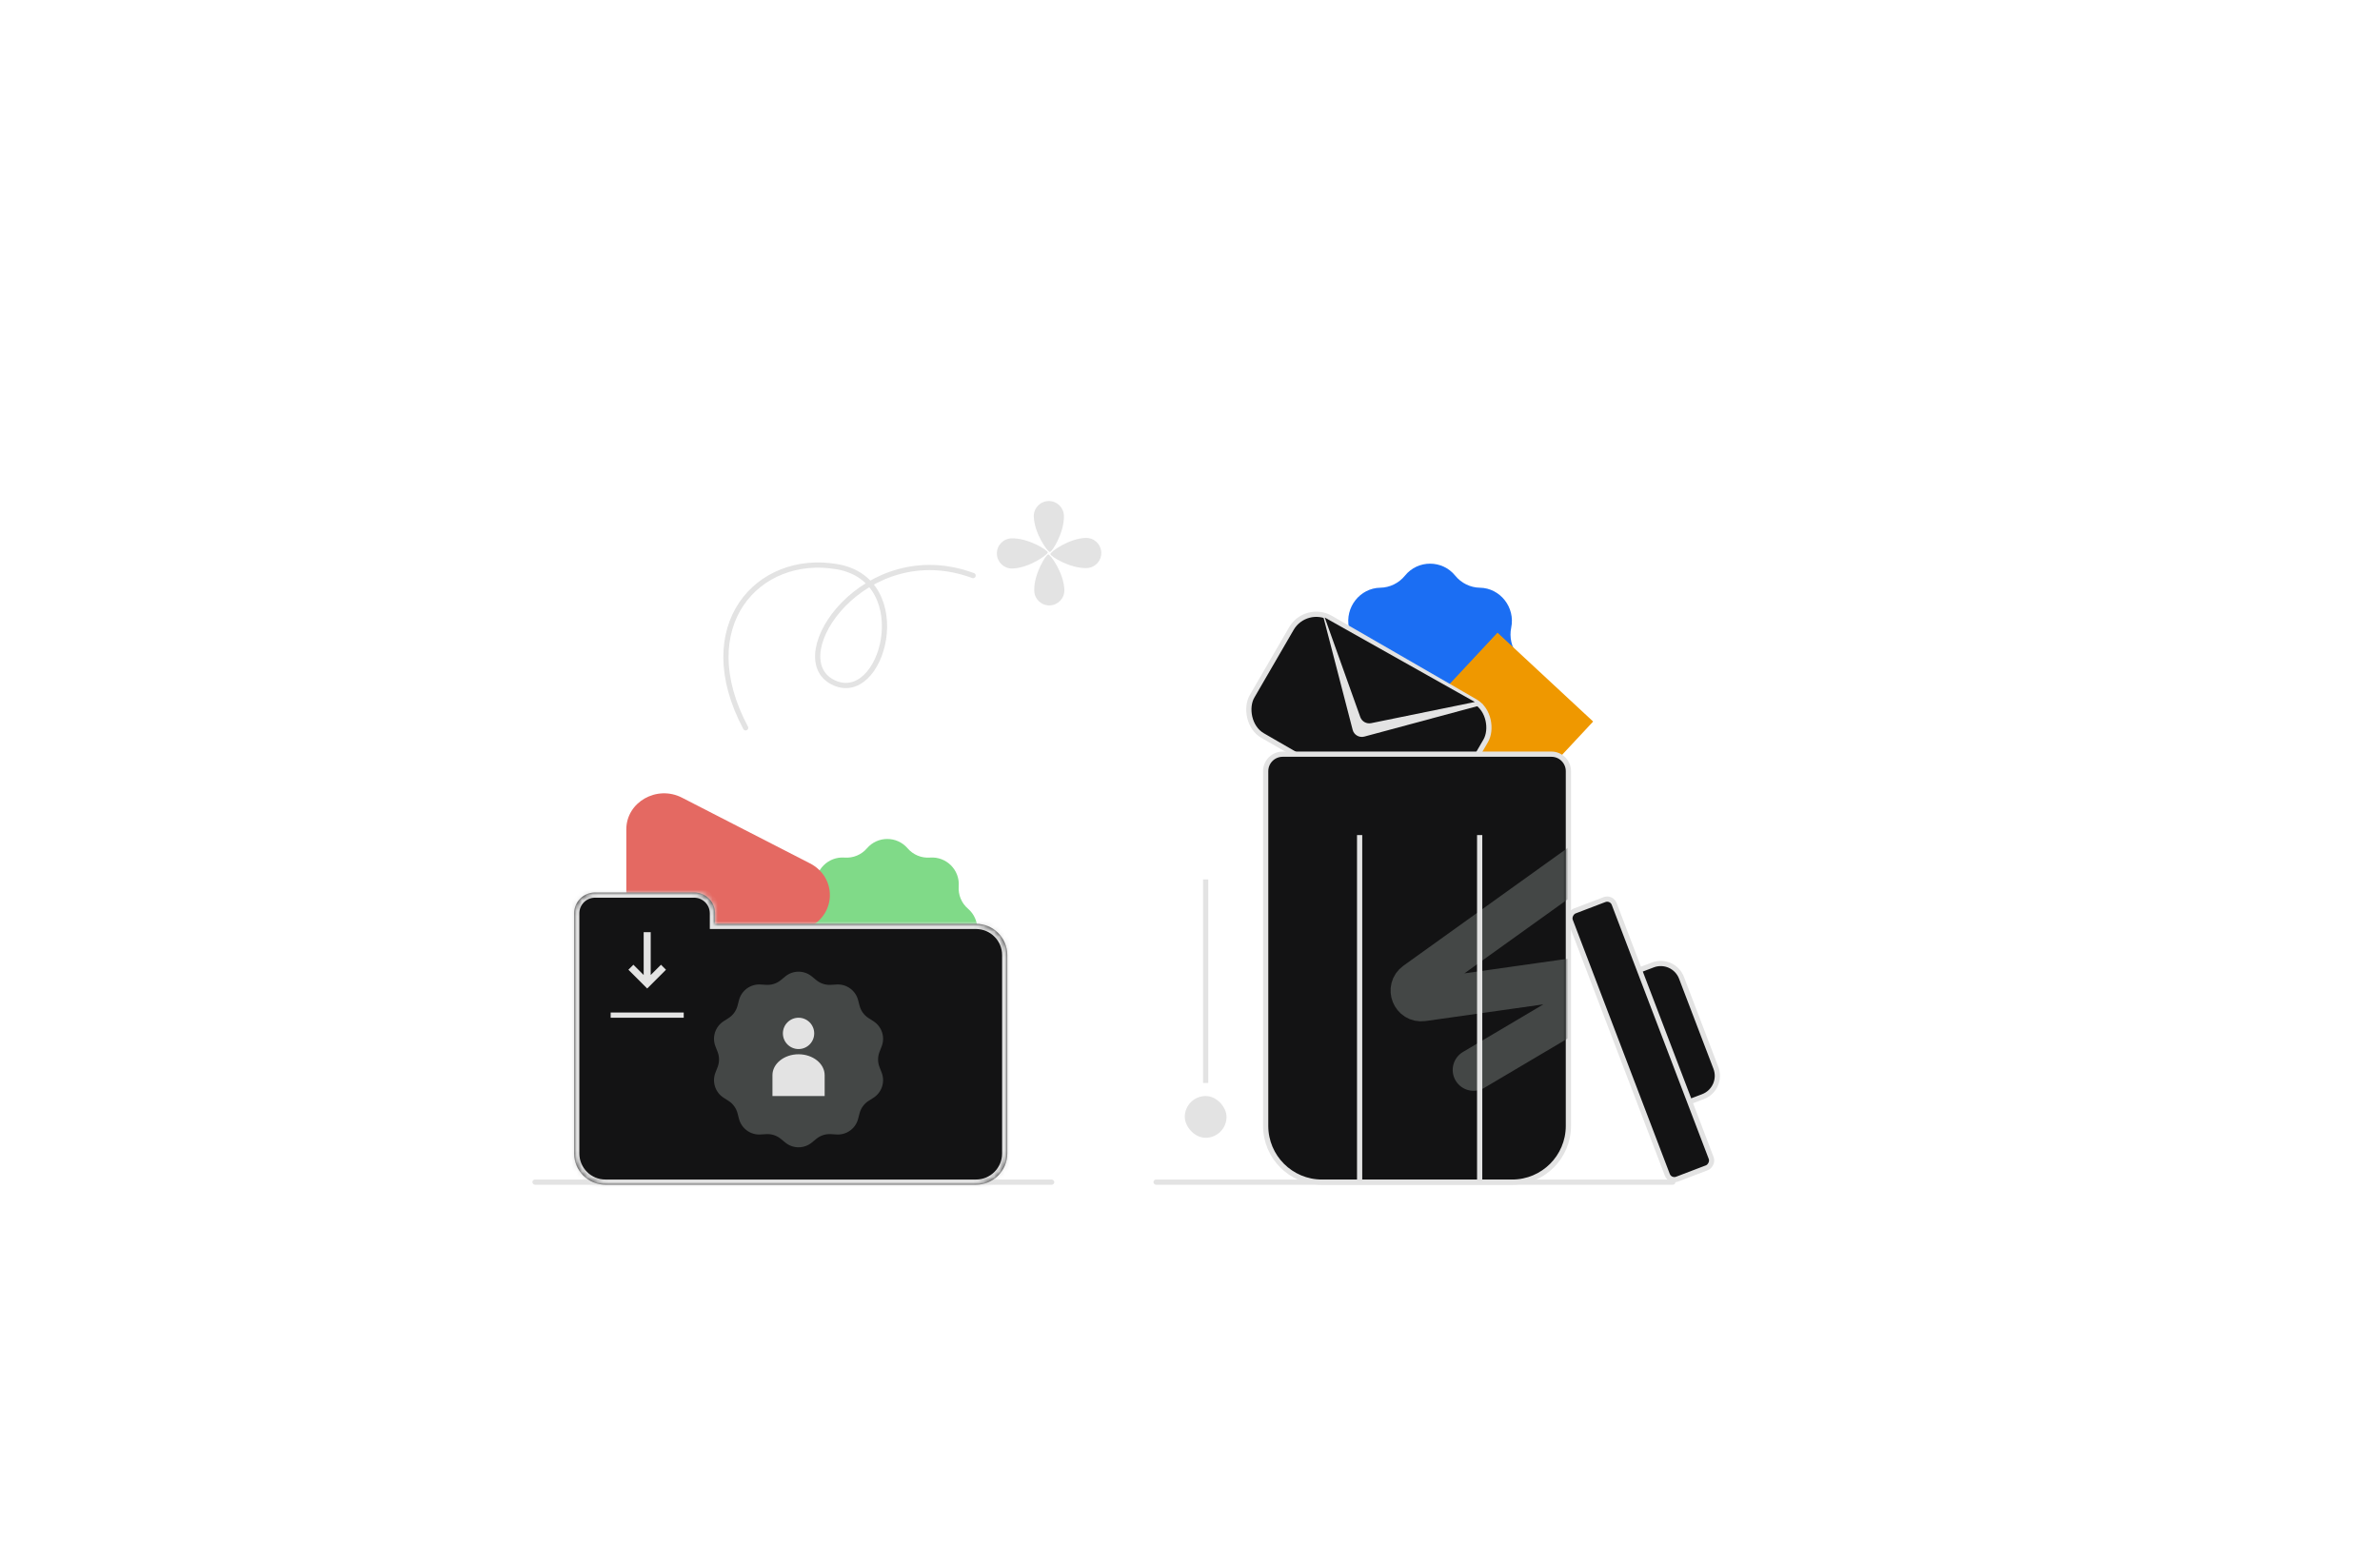 <svg width="456" height="300" viewBox="0 0 456 300" fill="none" xmlns="http://www.w3.org/2000/svg">
<path d="M269.184 110.297C271.661 107.234 276.339 107.234 278.816 110.297C279.972 111.725 281.719 112.581 283.538 112.608C287.438 112.668 290.354 116.385 289.543 120.264C289.165 122.073 289.597 123.995 290.71 125.458C293.095 128.595 292.054 133.23 288.566 135.004C286.939 135.831 285.73 137.373 285.298 139.169C284.373 143.021 280.16 145.084 276.621 143.418C274.97 142.64 273.03 142.64 271.379 143.418C267.84 145.084 263.627 143.021 262.702 139.169C262.27 137.373 261.061 135.831 259.434 135.004C255.946 133.23 254.905 128.595 257.29 125.458C258.403 123.995 258.835 122.073 258.457 120.264C257.646 116.385 260.562 112.668 264.462 112.608C266.281 112.581 268.028 111.725 269.184 110.297Z" fill="#1B6EF3"/>
<rect width="38" height="25" transform="matrix(0.682 -0.731 0.733 0.681 261 149)" fill="#EF9800"/>
<rect x="0.182" y="0.682" width="43" height="26" rx="5.5" transform="matrix(0.866 0.5 -0.502 0.865 250.367 115.001)" fill="#131314" stroke="#E3E3E3"/>
<path d="M284.177 135L253.5 118L259.164 139.835C259.418 140.813 260.422 141.395 261.4 141.132L284.177 135Z" fill="#E3E3E3"/>
<path d="M260.627 137.391L253.815 118.318L282.579 134.5L262.705 138.559C261.817 138.74 260.931 138.242 260.627 137.391Z" fill="#131314"/>
<path d="M242.5 147.759C242.5 145.959 243.959 144.5 245.759 144.5H297.241C299.041 144.5 300.5 145.959 300.5 147.759V215.724C300.5 221.675 295.675 226.5 289.724 226.5H253.276C247.325 226.5 242.5 221.675 242.5 215.724V147.759Z" fill="#131314" stroke="#E3E3E3"/>
<mask id="mask0_2015_3550" style="mask-type:alpha" maskUnits="userSpaceOnUse" x="243" y="145" width="57" height="82">
<path d="M243 148.759C243 146.683 244.683 145 246.759 145H296.241C298.317 145 300 146.683 300 148.759V215.724C300 221.952 294.952 227 288.724 227H254.276C248.048 227 243 221.952 243 215.724V148.759Z" fill="white"/>
</mask>
<g mask="url(#mask0_2015_3550)">
<path d="M306.48 163L271.221 188.283C269.624 189.428 270.634 191.946 272.58 191.671L305.672 186.987C307.707 186.699 308.661 189.418 306.892 190.465L282.333 205" stroke="#444746" stroke-width="8" stroke-linecap="round"/>
<rect x="260.25" y="160.25" width="0.5" height="65.5" fill="#131314" stroke="#E3E3E3" stroke-width="0.5"/>
<rect x="283.25" y="160.25" width="0.5" height="65.5" fill="#131314" stroke="#E3E3E3" stroke-width="0.5"/>
</g>
<path d="M322.17 187.346C321.332 185.149 318.87 184.047 316.673 184.886L314.466 185.728C313.239 186.197 312.623 187.572 313.092 188.8L321.023 209.579C321.492 210.806 322.867 211.422 324.095 210.953L326.301 210.111C328.499 209.272 329.6 206.811 328.761 204.613L322.17 187.346Z" fill="#131314" stroke="#E3E3E3"/>
<rect x="308.763" y="171.85" width="55" height="9" rx="1.44" transform="rotate(69.108 308.763 171.85)" fill="#131314" stroke="#E3E3E3"/>
<rect x="221" y="226" width="100" height="1" rx="0.5" fill="#E3E3E3"/>
<rect x="102" y="226" width="100" height="1" rx="0.5" fill="#E3E3E3"/>
<path d="M142.862 139.451C132.487 119.941 145.214 105.936 160.416 108.587C175.617 111.239 169.121 135.599 159.535 130.693C149.949 125.786 165.764 102.612 186.441 110.279" stroke="#E3E3E3" stroke-linecap="round"/>
<path d="M231 207.5V168.5" stroke="#E3E3E3"/>
<rect x="227" y="210" width="8" height="8" rx="4" fill="#E3E3E3"/>
<g filter="url(#filter0_b_2015_3550)">
<path d="M166.106 162.538C168.153 160.152 171.847 160.152 173.894 162.538C174.958 163.779 176.55 164.438 178.179 164.313C181.315 164.074 183.926 166.685 183.687 169.821C183.562 171.45 184.221 173.042 185.462 174.106C187.848 176.153 187.848 179.847 185.462 181.894C184.221 182.958 183.562 184.55 183.687 186.179C183.926 189.315 181.315 191.926 178.179 191.687C176.55 191.562 174.958 192.221 173.894 193.462C171.847 195.848 168.153 195.848 166.106 193.462C165.042 192.221 163.45 191.562 161.821 191.687C158.685 191.926 156.074 189.315 156.313 186.179C156.438 184.55 155.779 182.958 154.538 181.894C152.152 179.847 152.152 176.153 154.538 174.106C155.779 173.042 156.438 171.45 156.313 169.821C156.074 166.685 158.685 164.074 161.821 164.313C163.45 164.438 165.042 163.779 166.106 162.538Z" fill="#80DA88"/>
</g>
<path d="M155.195 165.427C160.268 168.031 160.268 174.969 155.195 177.573L130.665 190.166C125.845 192.64 120 189.312 120 184.093L120 158.907C120 153.688 125.845 150.36 130.665 152.834L155.195 165.427Z" fill="#E46962"/>
<g filter="url(#filter1_b_2015_3550)">
<path fill-rule="evenodd" clip-rule="evenodd" d="M114 171C111.791 171 110 172.791 110 175V183V215V221C110 224.314 112.686 227 116 227H187C190.314 227 193 224.314 193 221V183C193 179.686 190.314 177 187 177H137V175C137 172.791 135.209 171 133 171H114Z" fill="#131314"/>
</g>
<g filter="url(#filter2_b_2015_3550)">
<mask id="path-22-inside-1_2015_3550" fill="white">
<path fill-rule="evenodd" clip-rule="evenodd" d="M114 171C111.791 171 110 172.791 110 175V183V215V221C110 224.314 112.686 227 116 227H187C190.314 227 193 224.314 193 221V183C193 179.686 190.314 177 187 177H137V175C137 172.791 135.209 171 133 171H114Z"/>
</mask>
<path d="M137 177H136V178H137V177ZM111 175C111 173.343 112.343 172 114 172V170C111.239 170 109 172.239 109 175H111ZM111 183V175H109V183H111ZM111 215V183H109V215H111ZM111 221V215H109V221H111ZM116 226C113.239 226 111 223.761 111 221H109C109 224.866 112.134 228 116 228V226ZM187 226H116V228H187V226ZM192 221C192 223.761 189.761 226 187 226V228C190.866 228 194 224.866 194 221H192ZM192 183V221H194V183H192ZM187 178C189.761 178 192 180.239 192 183H194C194 179.134 190.866 176 187 176V178ZM137 178H187V176H137V178ZM136 175V177H138V175H136ZM133 172C134.657 172 136 173.343 136 175H138C138 172.239 135.761 170 133 170V172ZM114 172H133V170H114V172Z" fill="#E3E3E3" mask="url(#path-22-inside-1_2015_3550)"/>
</g>
<path d="M150.461 187.085C151.937 185.873 154.063 185.873 155.539 187.085L156.406 187.797C157.184 188.436 158.175 188.758 159.181 188.698L160.301 188.632C162.207 188.519 163.927 189.769 164.409 191.616L164.692 192.702C164.946 193.677 165.558 194.52 166.407 195.063L167.352 195.668C168.96 196.696 169.617 198.718 168.921 200.496L168.512 201.541C168.144 202.479 168.144 203.521 168.512 204.459L168.921 205.504C169.617 207.282 168.96 209.304 167.352 210.332L166.407 210.937C165.558 211.48 164.946 212.323 164.692 213.298L164.409 214.384C163.927 216.231 162.207 217.481 160.301 217.368L159.181 217.302C158.175 217.242 157.184 217.564 156.406 218.203L155.539 218.915C154.063 220.127 151.937 220.127 150.461 218.915L149.594 218.203C148.816 217.564 147.825 217.242 146.819 217.302L145.699 217.368C143.793 217.481 142.073 216.231 141.591 214.384L141.308 213.298C141.054 212.323 140.442 211.48 139.593 210.937L138.648 210.332C137.04 209.304 136.383 207.282 137.079 205.504L137.488 204.459C137.856 203.521 137.856 202.479 137.488 201.541L137.079 200.496C136.383 198.718 137.04 196.696 138.648 195.668L139.593 195.063C140.442 194.52 141.054 193.677 141.308 192.702L141.591 191.616C142.073 189.769 143.793 188.519 145.699 188.632L146.819 188.698C147.825 188.758 148.816 188.436 149.594 187.797L150.461 187.085Z" fill="#444746"/>
<path d="M153 202C150.25 202 148 203.8 148 206L148 210L158 210L158 206C158 203.8 155.75 202 153 202Z" fill="#E3E3E3"/>
<path d="M153 201C154.657 201 156 199.657 156 198C156 196.343 154.657 195 153 195C151.343 195 150 196.343 150 198C150 199.657 151.343 201 153 201Z" fill="#E3E3E3"/>
<path d="M120.4 185.8L121.356 184.844L123.325 186.813L123.325 178.6L124.675 178.6L124.675 186.813L126.644 184.844L127.6 185.8L124 189.4L120.4 185.8Z" fill="#E3E3E3"/>
<rect x="117" y="194" width="14" height="1" fill="#E3E3E3"/>
<path d="M198.072 98.975C198.165 102.18 200.724 105.773 201.157 105.761C201.59 105.748 203.936 102.012 203.843 98.808C203.796 97.205 202.467 95.949 200.873 96.002C199.273 96.048 198.019 97.379 198.072 98.975Z" fill="#E3E3E3"/>
<path d="M203.931 113.025C203.836 109.819 201.274 106.223 200.841 106.235C200.408 106.248 198.062 109.984 198.157 113.19C198.204 114.793 199.535 116.051 201.129 115.998C202.723 115.946 203.978 114.615 203.931 113.025Z" fill="#E3E3E3"/>
<path d="M193.971 108.929C197.171 108.836 200.759 106.274 200.747 105.84C200.734 105.407 197.003 103.057 193.803 103.15C192.203 103.196 190.949 104.527 191.002 106.123C191.041 107.719 192.371 108.975 193.971 108.929Z" fill="#E3E3E3"/>
<path d="M208.029 103.065C204.828 103.158 201.239 105.722 201.251 106.155C201.264 106.589 204.995 108.939 208.196 108.845C209.796 108.798 211.051 107.466 210.998 105.87C210.946 104.274 209.629 103.018 208.029 103.065Z" fill="#E3E3E3"/>
<defs>
<filter id="filter0_b_2015_3550" x="148.749" y="156.749" width="42.503" height="42.502" filterUnits="userSpaceOnUse" color-interpolation-filters="sRGB">
<feFlood flood-opacity="0" result="BackgroundImageFix"/>
<feGaussianBlur in="BackgroundImageFix" stdDeviation="2"/>
<feComposite in2="SourceAlpha" operator="in" result="effect1_backgroundBlur_2015_3550"/>
<feBlend mode="normal" in="SourceGraphic" in2="effect1_backgroundBlur_2015_3550" result="shape"/>
</filter>
<filter id="filter1_b_2015_3550" x="106" y="167" width="91" height="64" filterUnits="userSpaceOnUse" color-interpolation-filters="sRGB">
<feFlood flood-opacity="0" result="BackgroundImageFix"/>
<feGaussianBlur in="BackgroundImageFix" stdDeviation="2"/>
<feComposite in2="SourceAlpha" operator="in" result="effect1_backgroundBlur_2015_3550"/>
<feBlend mode="normal" in="SourceGraphic" in2="effect1_backgroundBlur_2015_3550" result="shape"/>
</filter>
<filter id="filter2_b_2015_3550" x="106" y="167" width="91" height="64" filterUnits="userSpaceOnUse" color-interpolation-filters="sRGB">
<feFlood flood-opacity="0" result="BackgroundImageFix"/>
<feGaussianBlur in="BackgroundImageFix" stdDeviation="2"/>
<feComposite in2="SourceAlpha" operator="in" result="effect1_backgroundBlur_2015_3550"/>
<feBlend mode="normal" in="SourceGraphic" in2="effect1_backgroundBlur_2015_3550" result="shape"/>
</filter>
</defs>
</svg>
